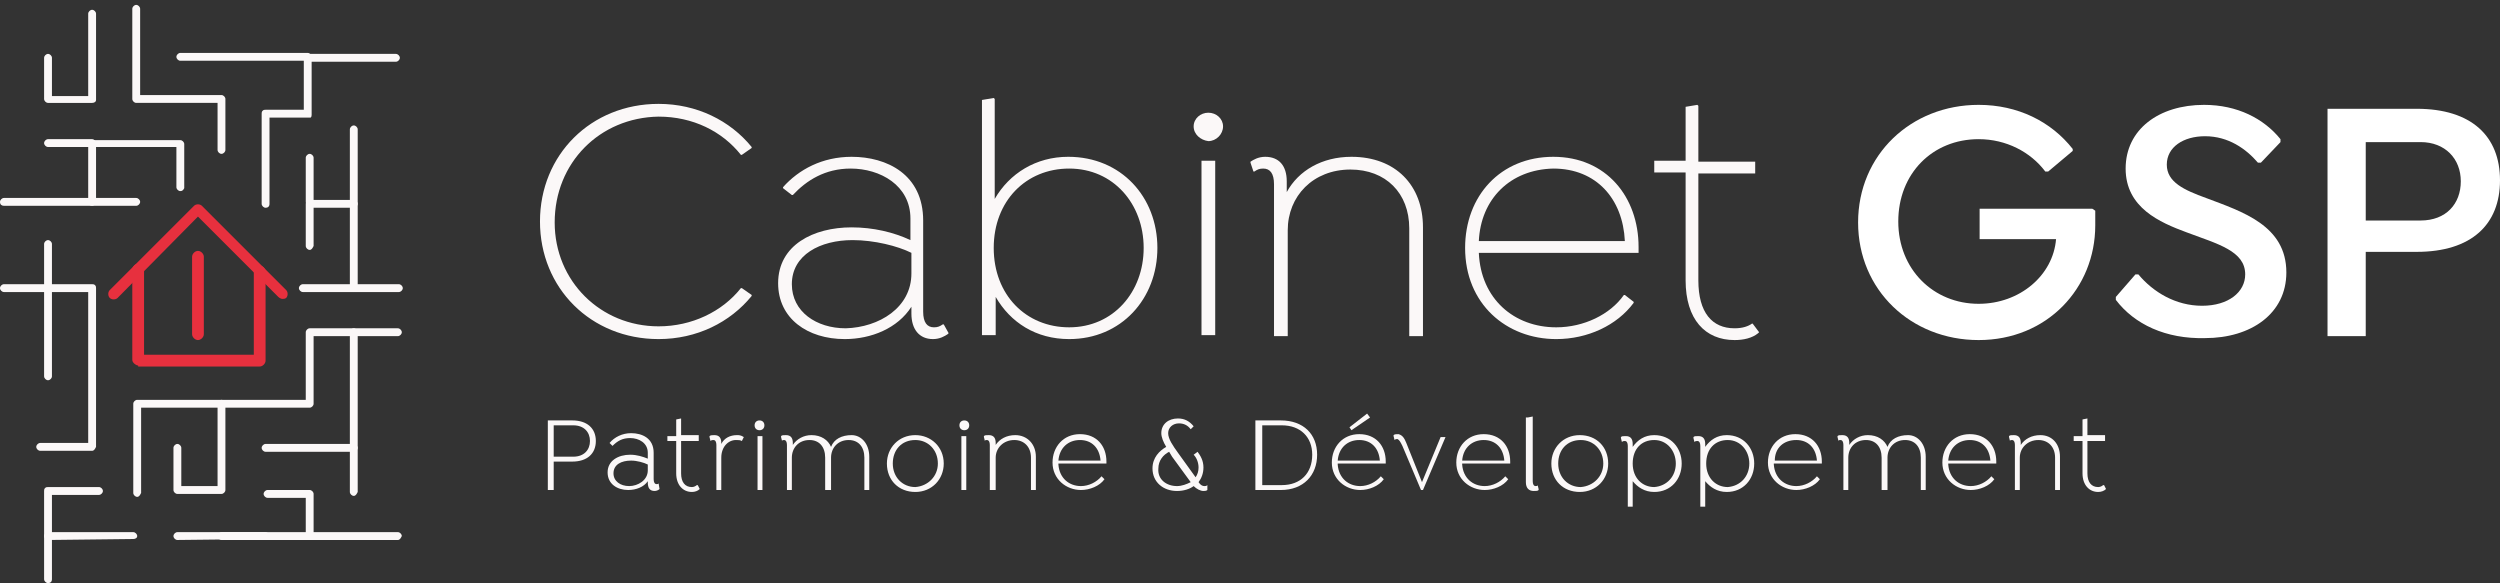 <?xml version="1.0" encoding="utf-8"?>
<!-- Generator: Adobe Illustrator 24.3.0, SVG Export Plug-In . SVG Version: 6.00 Build 0)  -->
<svg version="1.1" id="Calque_1" xmlns="http://www.w3.org/2000/svg" xmlns:xlink="http://www.w3.org/1999/xlink" x="0px" y="0px"
	 viewBox="0 0 255.1 59.5" style="enable-background:new 0 0 255.1 59.5;" xml:space="preserve">
<rect x="0" y="0" width="255.1" height="59.5" fill="#333333" stroke="none"/>
<style type="text/css">
	.st0{fill:#FBF8F8;}
	.st1{fill:#FFFFFF;}
	.st2{fill:#E7303E;}
</style>
<g>
	<path class="st0" d="M56.6,22.7c0,6,4.7,10.6,10.6,10.6c3.4,0,6.5-1.5,8.4-3.9h0.1l1,0.7v0.1c-2.2,2.7-5.6,4.4-9.5,4.4
		c-6.9,0-12.1-5.2-12.1-12s5.2-12,12.1-12c3.9,0,7.3,1.7,9.5,4.4v0.1l-1,0.7h-0.1c-1.9-2.4-4.9-3.9-8.4-3.9
		C61.2,12,56.6,16.6,56.6,22.7"/>
	<path class="st0" d="M93,27.9v-2.1c-1.4-0.7-3.8-1.3-6-1.3c-3.3,0-6.2,1.5-6.2,4.5c0,2.8,2.5,4.5,5.5,4.5
		C89.7,33.4,93,31.4,93,27.9 M96.8,34l-0.1,0.1c-0.3,0.2-0.8,0.5-1.5,0.5c-1.4,0-2.2-1-2.2-2.6v-0.7c-1.4,2.2-4.1,3.3-6.8,3.3
		c-3.8,0-6.8-2.1-6.8-5.7c0-3.9,3.6-5.7,7.5-5.7c2.2,0,4.3,0.5,6,1.3v-2.2c0-3.4-3.1-5.1-6.1-5.1c-2.6,0-4.5,1.2-5.9,2.7h-0.1
		l-0.9-0.7v-0.1c1.6-1.8,4-3.1,7-3.1c3.6,0,7.3,1.8,7.3,6.5v9.3c0,1.1,0.4,1.6,1.1,1.6c0.4,0,0.6-0.1,0.9-0.3l0.1,0L96.8,34z"/>
	<path class="st0" d="M116.7,25.3c0-4.5-3.1-8.1-7.6-8.1c-4.4,0-7.7,3.3-7.7,8.1s3.3,8.1,7.7,8.1C113.6,33.4,116.7,29.8,116.7,25.3
		 M118.1,25.3c0,5.2-3.7,9.3-9,9.3c-3.4,0-6-1.7-7.5-4.3v3.9h-1.4v-24l1.2-0.2l0.1,0.1v10.2c1.5-2.6,4.2-4.3,7.5-4.3
		C114.4,16,118.1,20.1,118.1,25.3"/>
	<path class="st0" d="M124,16.4h-1.4v17.8h1.4V16.4z M121.8,12.9c0-0.8,0.7-1.4,1.5-1.4c0.8,0,1.5,0.6,1.5,1.4
		c0,0.8-0.7,1.5-1.5,1.5C122.5,14.3,121.8,13.7,121.8,12.9"/>
	<path class="st0" d="M145.2,23.2v11.1h-1.4v-11c0-3.6-2.4-6-6-6c-3.8,0-6.4,2.7-6.4,6.2v10.8h-1.4V18.8c0-1.1-0.4-1.6-1.1-1.6
		c-0.4,0-0.6,0.1-0.9,0.3l-0.1,0l-0.3-0.9l0-0.1c0.3-0.2,0.8-0.5,1.5-0.5c1.4,0,2.2,0.9,2.2,2.5v1.1c1.2-2.2,3.6-3.6,6.6-3.6
		C142.4,16,145.2,18.9,145.2,23.2"/>
	<path class="st0" d="M150.9,24.6h14.9c-0.2-4.3-2.9-7.4-7.3-7.4C154.1,17.3,151.1,20.3,150.9,24.6 M150.9,25.8
		c0.2,4.7,3.6,7.6,7.9,7.6c2.8,0,5.5-1.3,6.9-3.3h0.1l0.9,0.7v0.1c-1.7,2.3-4.7,3.7-7.9,3.7c-5.1,0-9.3-3.6-9.3-9.3
		c0-5.3,3.6-9.3,9-9.3c5.4,0,8.7,4.1,8.7,9.2c0,0.2,0,0.4,0,0.6H150.9z"/>
	<path class="st0" d="M179.5,33.9l-0.1,0.1c-0.6,0.5-1.5,0.7-2.4,0.7c-3,0-5-2.1-5-6.1V17.6h-3.2v-1.2h3.2v-5.5l1.2-0.2l0.1,0.1v5.7
		h5.8v1.2h-5.8v10.9c0,3.3,1.4,4.9,3.7,4.9c0.8,0,1.4-0.2,1.8-0.5l0.1,0.1L179.5,33.9z"/>
	<path class="st1" d="M213.8,23c0,6.4-4.9,11.7-11.9,11.7c-6.9,0-12.3-5.1-12.3-12s5.4-12,12.3-12c4,0,7.4,1.7,9.6,4.5v0.2l-2.5,2.1
		h-0.3c-1.5-2-4-3.3-6.8-3.3c-4.7,0-8.2,3.5-8.2,8.4s3.6,8.4,8.2,8.4c4.2,0,7.6-2.9,7.9-6.6H202v-3.1h11.5l0.3,0.2
		C213.8,22.1,213.8,22.6,213.8,23"/>
	<path class="st1" d="M215.9,30.6v-0.3l2-2.3h0.3c1.5,1.8,3.8,3.2,6.5,3.2c2.7,0,4.4-1.4,4.4-3.2c0-2.4-2.8-3.1-6-4.3
		c-2.7-1-6.2-2.5-6.2-6.5c0-4,3.4-6.5,8-6.5c3.4,0,6.1,1.4,7.8,3.5v0.3l-2,2.1h-0.3c-1.2-1.4-3-2.7-5.4-2.7c-2.2,0-3.9,1.1-3.9,2.9
		c0,1.8,1.8,2.6,4,3.4c3.7,1.4,8.2,2.8,8.2,7.6c0,4.2-3.6,6.7-8.3,6.7C221,34.6,217.8,33.1,215.9,30.6"/>
	<path class="st1" d="M251.1,18.5c0-2.3-1.6-4-4.1-4h-5.6v8h5.6C249.6,22.5,251.1,20.8,251.1,18.5 M255.1,18.4
		c0,4.5-2.9,7.3-8.5,7.3h-5.2v8.6h-3.9V11.1h9.1C252.2,11.1,255.1,13.9,255.1,18.4"/>
	<path class="st0" d="M60.2,45c0-0.9-0.6-1.6-1.7-1.6h-2v3.2h2C59.6,46.6,60.2,45.9,60.2,45 M60.8,45c0,1.3-0.9,2.1-2.4,2.1h-1.9V50
		h-0.6v-7.1h2.5C59.9,42.9,60.8,43.7,60.8,45"/>
	<path class="st0" d="M66.1,48v-0.6c-0.4-0.2-1.1-0.4-1.7-0.4c-1,0-1.8,0.4-1.8,1.3c0,0.8,0.7,1.3,1.6,1.3
		C65.1,49.6,66.1,49,66.1,48 M67.3,49.9L67.3,49.9c-0.1,0.1-0.3,0.2-0.5,0.2c-0.5,0-0.7-0.3-0.7-0.9v-0.1c-0.4,0.6-1.2,0.9-2,0.9
		c-1.1,0-2.1-0.6-2.1-1.8c0-1.2,1.1-1.8,2.3-1.8c0.7,0,1.3,0.2,1.8,0.4v-0.6c0-1-0.9-1.5-1.8-1.5c-0.8,0-1.3,0.3-1.8,0.8h0l-0.3-0.3
		v0c0.5-0.6,1.3-1,2.2-1c1.1,0,2.3,0.5,2.3,2v2.7c0,0.3,0.1,0.5,0.3,0.5c0.1,0,0.2,0,0.2-0.1l0,0L67.3,49.9z"/>
	<path class="st0" d="M71.4,49.9L71.4,49.9c-0.2,0.2-0.5,0.3-0.8,0.3c-0.9,0-1.6-0.7-1.6-1.9V45h-0.9v-0.5h0.9v-1.7l0.5-0.1l0,0v1.7
		h1.8V45h-1.8v3.3c0,0.9,0.4,1.4,1.1,1.4c0.2,0,0.4-0.1,0.5-0.2l0.1,0L71.4,49.9z"/>
	<path class="st0" d="M75.9,44.6L75.7,45l0,0c-0.2-0.1-0.3-0.1-0.6-0.1c-0.8,0-1.5,0.7-1.5,1.8V50h-0.5v-4.6c0-0.3-0.1-0.5-0.3-0.5
		c-0.1,0-0.2,0-0.3,0.1l0,0l-0.1-0.4l0-0.1c0.1-0.1,0.3-0.1,0.5-0.1c0.5,0,0.7,0.3,0.7,0.8v0.1c0.3-0.6,0.9-0.9,1.6-0.9
		C75.4,44.4,75.6,44.4,75.9,44.6L75.9,44.6z"/>
	<path class="st0" d="M77.8,44.5h-0.5V50h0.5V44.5z M77,43.4c0-0.3,0.2-0.5,0.5-0.5c0.3,0,0.5,0.2,0.5,0.5c0,0.3-0.2,0.5-0.5,0.5
		C77.2,43.9,77,43.7,77,43.4"/>
	<path class="st0" d="M88.7,46.6V50h-0.5v-3.3c0-1.1-0.6-1.8-1.6-1.8c-1.1,0-1.8,0.8-1.8,1.8V50h-0.6v-3.3c0-1.1-0.6-1.8-1.6-1.8
		c-1.1,0-1.8,0.8-1.8,1.8V50h-0.5v-4.6c0-0.3-0.1-0.5-0.3-0.5c-0.1,0-0.2,0-0.2,0.1l0,0l-0.1-0.4l0-0.1c0.1-0.1,0.2-0.1,0.5-0.1
		c0.5,0,0.7,0.3,0.7,0.8v0.2c0.4-0.6,1.1-1,1.9-1c1,0,1.7,0.5,2,1.2c0.3-0.8,1.1-1.2,2.1-1.2C87.9,44.4,88.7,45.3,88.7,46.6"/>
	<path class="st0" d="M95.7,47.3c0-1.4-1-2.4-2.3-2.4c-1.4,0-2.3,1-2.3,2.4c0,1.4,1,2.4,2.3,2.4C94.7,49.6,95.7,48.6,95.7,47.3
		 M96.3,47.3c0,1.6-1.2,2.9-2.9,2.9c-1.7,0-2.9-1.2-2.9-2.9c0-1.6,1.2-2.9,2.9-2.9C95,44.4,96.3,45.6,96.3,47.3"/>
	<path class="st0" d="M98.6,44.5h-0.5V50h0.5V44.5z M97.9,43.4c0-0.3,0.2-0.5,0.5-0.5c0.3,0,0.5,0.2,0.5,0.5c0,0.3-0.2,0.5-0.5,0.5
		C98.1,43.9,97.9,43.7,97.9,43.4"/>
	<path class="st0" d="M105.7,46.6V50h-0.5v-3.3c0-1.1-0.7-1.8-1.7-1.8c-1.1,0-1.9,0.8-1.9,1.8V50H101v-4.6c0-0.3-0.1-0.5-0.3-0.5
		c-0.1,0-0.2,0-0.2,0.1l0,0l-0.1-0.4l0-0.1c0.1-0.1,0.2-0.1,0.5-0.1c0.5,0,0.7,0.3,0.7,0.8v0.2c0.4-0.6,1.1-1,2-1
		C104.8,44.4,105.7,45.3,105.7,46.6"/>
	<path class="st0" d="M108,47h4.3c-0.1-1.3-0.9-2.1-2.1-2.1C109,44.9,108.1,45.7,108,47 M108,47.4c0.1,1.4,1.1,2.2,2.3,2.2
		c0.8,0,1.6-0.4,2.1-1h0l0.3,0.3v0c-0.5,0.7-1.5,1.1-2.4,1.1c-1.5,0-2.9-1.1-2.9-2.8c0-1.6,1.1-2.9,2.8-2.9c1.7,0,2.7,1.2,2.7,2.8
		c0,0.1,0,0.2,0,0.2H108z"/>
	<path class="st0" d="M120.1,49.6c0.5,0,1-0.2,1.4-0.4l-1.9-2.6l-0.3-0.5c-0.6,0.3-1.1,0.9-1.1,1.7C118.1,48.9,119,49.6,120.1,49.6
		 M123.2,50L123.2,50c-0.1,0.1-0.3,0.1-0.4,0.1c-0.3,0-0.7-0.2-1-0.5c-0.4,0.3-1,0.5-1.7,0.5c-1.4,0-2.5-0.9-2.5-2.3
		c0-1.1,0.7-1.8,1.4-2.2c-0.3-0.5-0.5-1-0.5-1.4c0-0.9,0.7-1.5,1.7-1.5c0.7,0,1.2,0.3,1.6,0.8v0l-0.3,0.3h0
		c-0.3-0.4-0.7-0.6-1.2-0.6c-0.6,0-1.1,0.4-1.1,1c0,0.6,0.5,1.3,1,2l1.8,2.5c0.2-0.3,0.3-0.6,0.3-1c0-0.5-0.2-1-0.5-1.3v0l0.4-0.3h0
		c0.3,0.4,0.6,0.9,0.6,1.6c0,0.6-0.2,1.1-0.5,1.5c0.2,0.3,0.4,0.4,0.6,0.4c0.1,0,0.2,0,0.3-0.1l0,0L123.2,50z"/>
	<path class="st0" d="M133.9,46.4c0-1.8-1.2-3-3.1-3h-2v6.1h2C132.7,49.5,133.9,48.3,133.9,46.4 M134.4,46.4c0,2.1-1.4,3.6-3.7,3.6
		h-2.6v-7.1h2.6C133,42.9,134.4,44.3,134.4,46.4"/>
	<path class="st0" d="M137.9,43.9l-0.2-0.3v0l1.8-1.4h0l0.3,0.4v0L137.9,43.9L137.9,43.9z M136.5,47h4.3c-0.1-1.3-0.9-2.1-2.1-2.1
		C137.5,44.9,136.6,45.7,136.5,47 M136.5,47.4c0.1,1.4,1.1,2.2,2.3,2.2c0.8,0,1.6-0.4,2.1-1h0l0.3,0.3v0c-0.5,0.7-1.5,1.1-2.4,1.1
		c-1.5,0-2.9-1.1-2.9-2.8c0-1.6,1.1-2.9,2.8-2.9c1.7,0,2.7,1.2,2.7,2.8c0,0.1,0,0.2,0,0.2H136.5z"/>
	<path class="st0" d="M143.5,45.2l1.6,4l1.9-4.6h0.5l0,0l-2.3,5.4H145l-1.9-4.5c-0.2-0.4-0.3-0.6-0.5-0.7c-0.1,0-0.2,0-0.3,0.1l0,0
		l-0.1-0.4l0-0.1c0.1-0.1,0.3-0.1,0.5-0.1C143.1,44.4,143.3,44.7,143.5,45.2"/>
	<path class="st0" d="M149.2,47h4.3c-0.1-1.3-0.9-2.1-2.1-2.1C150.2,44.9,149.3,45.7,149.2,47 M149.2,47.4c0.1,1.4,1.1,2.2,2.3,2.2
		c0.8,0,1.6-0.4,2.1-1h0l0.3,0.3v0c-0.5,0.7-1.5,1.1-2.4,1.1c-1.5,0-2.9-1.1-2.9-2.8c0-1.6,1.1-2.9,2.8-2.9c1.7,0,2.7,1.2,2.7,2.8
		c0,0.1,0,0.2,0,0.2H149.2z"/>
	<path class="st0" d="M155.9,42.6l0.5-0.1l0,0v6.6c0,0.3,0.1,0.5,0.3,0.5c0.1,0,0.2,0,0.2-0.1l0,0l0.1,0.4l0,0.1
		c-0.1,0.1-0.2,0.1-0.5,0.1c-0.5,0-0.8-0.3-0.8-0.9V42.6z"/>
	<path class="st0" d="M163.6,47.3c0-1.4-1-2.4-2.3-2.4c-1.4,0-2.3,1-2.3,2.4c0,1.4,1,2.4,2.3,2.4C162.6,49.6,163.6,48.6,163.6,47.3
		 M164.1,47.3c0,1.6-1.2,2.9-2.9,2.9c-1.7,0-2.9-1.2-2.9-2.9c0-1.6,1.2-2.9,2.9-2.9C162.9,44.4,164.1,45.6,164.1,47.3"/>
	<path class="st0" d="M171,47.3c0-1.3-0.9-2.4-2.2-2.4c-1.3,0-2.2,0.9-2.2,2.4c0,1.5,1,2.4,2.2,2.4C170.1,49.6,171,48.6,171,47.3
		 M171.6,47.3c0,1.6-1.1,2.9-2.8,2.9c-1,0-1.7-0.5-2.2-1.1v2.6h-0.5v-6.2c0-0.3-0.1-0.5-0.3-0.5c-0.1,0-0.2,0-0.3,0.1l0,0l-0.1-0.4
		l0-0.1c0.1-0.1,0.2-0.1,0.5-0.1c0.5,0,0.7,0.3,0.7,0.8v0.3c0.5-0.7,1.2-1.2,2.2-1.2C170.5,44.4,171.6,45.7,171.6,47.3"/>
	<path class="st0" d="M178.5,47.3c0-1.3-0.9-2.4-2.2-2.4c-1.3,0-2.2,0.9-2.2,2.4c0,1.5,1,2.4,2.2,2.4
		C177.6,49.6,178.5,48.6,178.5,47.3 M179,47.3c0,1.6-1.1,2.9-2.8,2.9c-1,0-1.7-0.5-2.2-1.1v2.6h-0.5v-6.2c0-0.3-0.1-0.5-0.3-0.5
		c-0.1,0-0.2,0-0.3,0.1l0,0l-0.1-0.4l0-0.1c0.1-0.1,0.2-0.1,0.5-0.1c0.5,0,0.7,0.3,0.7,0.8v0.3c0.5-0.7,1.2-1.2,2.2-1.2
		C177.9,44.4,179,45.7,179,47.3"/>
	<path class="st0" d="M181.1,47h4.3c-0.1-1.3-0.9-2.1-2.1-2.1C182,44.9,181.1,45.7,181.1,47 M181,47.4c0.1,1.4,1.1,2.2,2.3,2.2
		c0.8,0,1.6-0.4,2.1-1h0l0.3,0.3v0c-0.5,0.7-1.5,1.1-2.4,1.1c-1.5,0-2.9-1.1-2.9-2.8c0-1.6,1.1-2.9,2.8-2.9c1.7,0,2.7,1.2,2.7,2.8
		c0,0.1,0,0.2,0,0.2H181z"/>
	<path class="st0" d="M196.5,46.6V50h-0.5v-3.3c0-1.1-0.6-1.8-1.6-1.8c-1.1,0-1.8,0.8-1.8,1.8V50h-0.6v-3.3c0-1.1-0.6-1.8-1.6-1.8
		c-1.1,0-1.8,0.8-1.8,1.8V50h-0.5v-4.6c0-0.3-0.1-0.5-0.3-0.5c-0.1,0-0.2,0-0.2,0.1l0,0l-0.1-0.4l0-0.1c0.1-0.1,0.2-0.1,0.5-0.1
		c0.5,0,0.7,0.3,0.7,0.8v0.2c0.4-0.6,1.1-1,1.9-1c1,0,1.7,0.5,2,1.2c0.3-0.8,1.1-1.2,2.1-1.2C195.7,44.4,196.5,45.3,196.5,46.6"/>
	<path class="st0" d="M198.8,47h4.3c-0.1-1.3-0.9-2.1-2.1-2.1C199.8,44.9,198.9,45.7,198.8,47 M198.8,47.4c0.1,1.4,1.1,2.2,2.3,2.2
		c0.8,0,1.6-0.4,2.1-1h0l0.3,0.3v0c-0.5,0.7-1.5,1.1-2.4,1.1c-1.5,0-2.9-1.1-2.9-2.8c0-1.6,1.1-2.9,2.8-2.9c1.7,0,2.7,1.2,2.7,2.8
		c0,0.1,0,0.2,0,0.2H198.8z"/>
	<path class="st0" d="M210.2,46.6V50h-0.5v-3.3c0-1.1-0.7-1.8-1.7-1.8c-1.1,0-1.9,0.8-1.9,1.8V50h-0.5v-4.6c0-0.3-0.1-0.5-0.3-0.5
		c-0.1,0-0.2,0-0.2,0.1l0,0l-0.1-0.4l0-0.1c0.1-0.1,0.2-0.1,0.5-0.1c0.5,0,0.7,0.3,0.7,0.8v0.2c0.4-0.6,1.1-1,2-1
		C209.4,44.4,210.2,45.3,210.2,46.6"/>
	<path class="st0" d="M214.9,49.9L214.9,49.9c-0.2,0.2-0.5,0.3-0.8,0.3c-0.9,0-1.6-0.7-1.6-1.9V45h-0.9v-0.5h0.9v-1.7l0.5-0.1l0,0
		v1.7h1.8V45h-1.8v3.3c0,0.9,0.4,1.4,1.1,1.4c0.2,0,0.4-0.1,0.5-0.2l0.1,0L214.9,49.9z"/>
	<path class="st2" d="M28.8,30.5c-0.1,0-0.3-0.1-0.4-0.2l-8.2-8.2L12,30.4c-0.2,0.2-0.6,0.2-0.8,0c-0.2-0.2-0.2-0.6,0-0.8l8.6-8.6
		c0.2-0.2,0.6-0.2,0.8,0l8.6,8.6c0.2,0.2,0.2,0.6,0,0.8C29.1,30.5,28.9,30.5,28.8,30.5"/>
	<path class="st2" d="M14.1,37.3c-0.1,0-0.3-0.1-0.4-0.2c-0.1-0.1-0.2-0.2-0.2-0.4v-9.2c0-0.3,0.3-0.6,0.6-0.6
		c0.3,0,0.6,0.3,0.6,0.6v8.7h11.2v-8.5c0-0.3,0.3-0.6,0.6-0.6c0.3,0,0.6,0.3,0.6,0.6v9.1c0,0.3-0.3,0.6-0.6,0.6H14.1z"/>
	<path class="st2" d="M20.2,34.7c-0.3,0-0.6-0.3-0.6-0.6v-7.9c0-0.3,0.3-0.6,0.6-0.6c0.3,0,0.6,0.3,0.6,0.6v7.9
		C20.8,34.4,20.5,34.7,20.2,34.7"/>
	<path class="st0" d="M31.6,55.1c-0.2,0-0.4-0.2-0.4-0.4v-3.9h-3.9c-0.2,0-0.4-0.2-0.4-0.4c0-0.2,0.2-0.4,0.4-0.4h4.3
		c0.2,0,0.4,0.2,0.4,0.4v4.3C31.9,54.9,31.8,55.1,31.6,55.1"/>
	<path class="st0" d="M31.6,25.5c-0.2,0-0.4-0.2-0.4-0.4v-4.3c0-0.2,0.2-0.4,0.4-0.4h4.5c0.2,0,0.4,0.2,0.4,0.4
		c0,0.2-0.2,0.4-0.4,0.4h-4.1v3.9C31.9,25.3,31.8,25.5,31.6,25.5"/>
	<path class="st0" d="M22.6,50.4h-4.5c-0.2,0-0.4-0.2-0.4-0.4v-4.3c0-0.2,0.2-0.4,0.4-0.4c0.2,0,0.4,0.2,0.4,0.4v3.9h3.7v-8.4
		c0-0.2,0.2-0.4,0.4-0.4S23,41,23,41.2V50C23,50.2,22.8,50.4,22.6,50.4"/>
	<path class="st0" d="M9.4,10.5H4.9c-0.2,0-0.4-0.2-0.4-0.4V5.9c0-0.2,0.2-0.4,0.4-0.4s0.4,0.2,0.4,0.4v3.9H9V1.4C9,1.2,9.2,1,9.4,1
		s0.4,0.2,0.4,0.4v8.8C9.8,10.4,9.6,10.5,9.4,10.5"/>
	<path class="st0" d="M36.1,50.6c-0.2,0-0.4-0.2-0.4-0.4V33.9c0-0.2,0.2-0.4,0.4-0.4s0.4,0.2,0.4,0.4v16.3
		C36.4,50.4,36.3,50.6,36.1,50.6"/>
	<path class="st0" d="M36.1,29.8c-0.2,0-0.4-0.2-0.4-0.4V13.2c0-0.2,0.2-0.4,0.4-0.4s0.4,0.2,0.4,0.4v16.3
		C36.4,29.6,36.3,29.8,36.1,29.8"/>
	<path class="st0" d="M40.6,55.1h-18c-0.2,0-0.4-0.2-0.4-0.4c0-0.2,0.2-0.4,0.4-0.4h18c0.2,0,0.4,0.2,0.4,0.4
		C40.9,54.9,40.8,55.1,40.6,55.1"/>
	<path class="st0" d="M27.1,46.1c-0.2,0-0.4-0.2-0.4-0.4s0.2-0.4,0.4-0.4l9,0c0.2,0,0.4,0.2,0.4,0.4c0,0.2-0.2,0.4-0.4,0.4
		L27.1,46.1z"/>
	<path class="st0" d="M18.4,6.2c-0.2,0-0.4-0.2-0.4-0.4c0-0.2,0.2-0.4,0.4-0.4l13,0c0.2,0,0.4,0.2,0.4,0.4c0,0.2-0.2,0.4-0.4,0.4
		L18.4,6.2z"/>
	<path class="st0" d="M4.9,55.1c-0.2,0-0.4-0.2-0.4-0.4c0-0.2,0.2-0.4,0.4-0.4l8.7,0c0.2,0,0.4,0.2,0.4,0.4S13.8,55,13.6,55
		L4.9,55.1z"/>
	<path class="st0" d="M4.9,59.5c-0.2,0-0.4-0.2-0.4-0.4l0-9c0-0.1,0-0.2,0.1-0.3s0.2-0.1,0.3-0.1l5.2,0c0.2,0,0.4,0.2,0.4,0.4
		c0,0.2-0.2,0.4-0.4,0.4l-4.8,0l0,8.6C5.3,59.4,5.1,59.5,4.9,59.5"/>
	<path class="st0" d="M18.1,55.1c-0.2,0-0.4-0.2-0.4-0.4c0-0.2,0.2-0.4,0.4-0.4l9,0c0.2,0,0.4,0.2,0.4,0.4S27.3,55,27.1,55
		L18.1,55.1z"/>
	<path class="st0" d="M14,50.7c-0.2,0-0.4-0.2-0.4-0.4l0-9l0-0.1c0-0.2,0.2-0.4,0.4-0.4l17.2,0v-6.9c0-0.2,0.2-0.4,0.4-0.4h9
		c0.2,0,0.4,0.2,0.4,0.4c0,0.2-0.2,0.4-0.4,0.4h-8.6v6.9c0,0.2-0.2,0.4-0.4,0.4l-17.2,0l0,8.7C14.3,50.5,14.2,50.7,14,50.7"/>
	<path class="st0" d="M27.1,21.2c-0.2,0-0.4-0.2-0.4-0.4v-9.2c0-0.1,0-0.2,0.1-0.3c0.1-0.1,0.2-0.1,0.3-0.1H31V5.9
		c0-0.2,0.2-0.4,0.4-0.4h9c0.2,0,0.4,0.2,0.4,0.4c0,0.2-0.2,0.4-0.4,0.4h-8.6v5.4c0,0.1,0,0.2-0.1,0.3C31.6,12,31.5,12,31.4,12h-3.9
		v8.8C27.5,21.1,27.3,21.2,27.1,21.2"/>
	<path class="st0" d="M4.9,38.8c-0.2,0-0.4-0.2-0.4-0.4l0-9c0-0.2,0.2-0.4,0.4-0.4s0.4,0.2,0.4,0.4l0,9C5.3,38.6,5.1,38.8,4.9,38.8"
		/>
	<path class="st0" d="M4.9,29.8L4.9,29.8c-0.2,0-0.4-0.2-0.4-0.4l0-4.5c0-0.2,0.2-0.4,0.4-0.4s0.4,0.2,0.4,0.4l0,4.5
		C5.3,29.6,5.1,29.8,4.9,29.8"/>
	<path class="st0" d="M13.9,21L13.9,21l-4.5,0C9.2,21,9,20.9,9,20.6c0-0.2,0.2-0.4,0.4-0.4l4.5,0c0.2,0,0.4,0.2,0.4,0.4
		S14.1,21,13.9,21"/>
	<path class="st0" d="M31.6,21L31.6,21c-0.2,0-0.4-0.2-0.4-0.4l0-4.5c0-0.2,0.2-0.4,0.4-0.4c0.2,0,0.4,0.2,0.4,0.4l0,4.5
		C31.9,20.9,31.8,21,31.6,21"/>
	<path class="st0" d="M0.4,21C0.2,21,0,20.9,0,20.6c0-0.2,0.2-0.4,0.4-0.4l8.6,0L9,15l-4.1,0c-0.2,0-0.4-0.2-0.4-0.4
		c0-0.2,0.2-0.4,0.4-0.4h0l4.5,0c0.2,0,0.4,0.2,0.4,0.4l0,6c0,0.2-0.2,0.4-0.4,0.4L0.4,21z"/>
	<path class="st0" d="M30.9,29.8c-0.2,0-0.4-0.2-0.4-0.4s0.2-0.4,0.4-0.4l9.8,0c0.2,0,0.4,0.2,0.4,0.4s-0.2,0.4-0.4,0.4L30.9,29.8z"
		/>
	<path class="st0" d="M22.6,15.7L22.6,15.7c-0.2,0-0.4-0.2-0.4-0.4l0-4.5l0-0.3l-8.3,0c-0.2,0-0.4-0.2-0.4-0.4l0-0.2l0-9
		c0-0.2,0.2-0.4,0.4-0.4c0.2,0,0.4,0.2,0.4,0.4l0,8.8l8.3,0c0.2,0,0.4,0.2,0.4,0.4l0,0.7l0,4.5C23,15.5,22.8,15.7,22.6,15.7"/>
	<path class="st0" d="M9.4,46H4.1c-0.2,0-0.4-0.2-0.4-0.4s0.2-0.4,0.4-0.4H9l0-15.4l-8.6,0c-0.2,0-0.4-0.2-0.4-0.4s0.2-0.4,0.4-0.4
		l9,0c0.1,0,0.2,0,0.3,0.1c0.1,0.1,0.1,0.2,0.1,0.3v16.2C9.7,45.8,9.6,46,9.4,46"/>
	<path class="st0" d="M18.4,19.5L18.4,19.5c-0.2,0-0.4-0.2-0.4-0.4l0-4.1l-8.6,0C9.2,15,9,14.9,9,14.7s0.2-0.4,0.4-0.4l9,0
		c0.2,0,0.4,0.2,0.4,0.4v4.5C18.7,19.4,18.6,19.5,18.4,19.5"/>
</g>
</svg>
